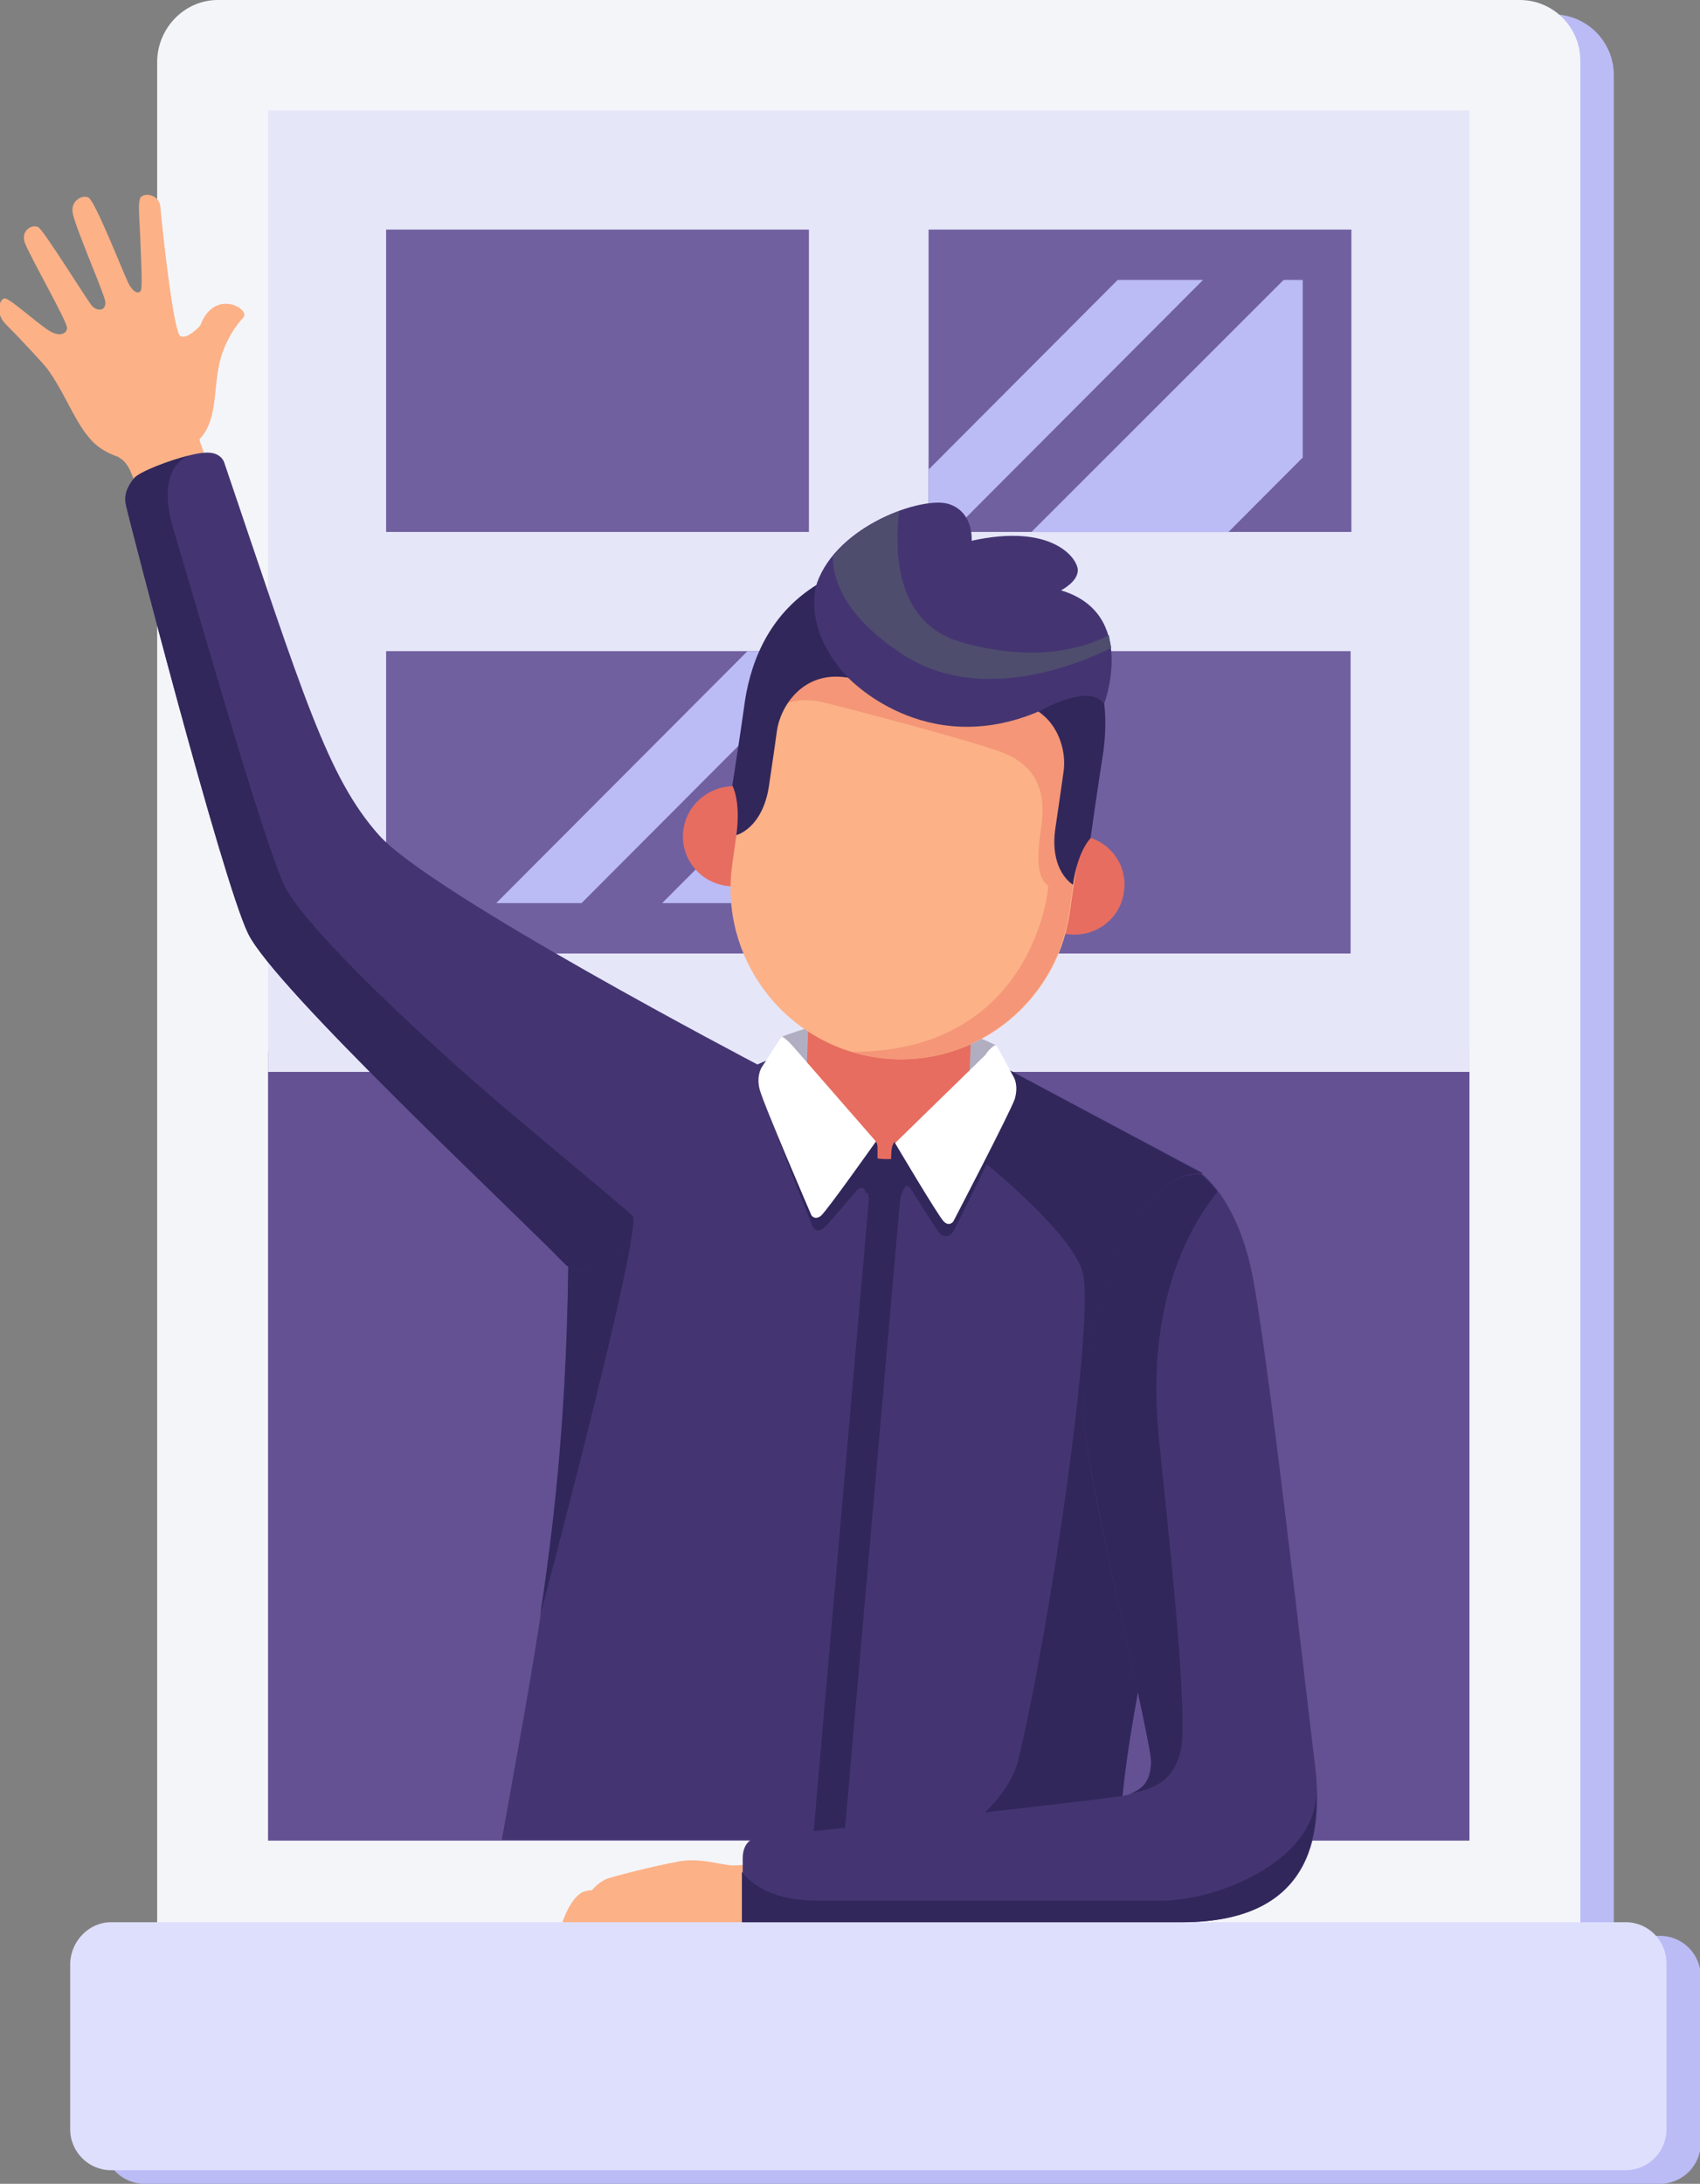 <svg width="299" height="384" viewBox="0 0 299 384" fill="none" xmlns="http://www.w3.org/2000/svg">
<rect x="0" y="0" width="299" height="384" fill="#808080" stroke="none"/>
<g clip-path="url(#clip0_940_2782)">
<path fill-rule="evenodd" clip-rule="evenodd" d="M44.198 2.532H273.183C279.076 2.532 283.847 7.314 283.847 13.222V340.396H291.985C295.914 340.396 299.141 343.631 299.141 347.569V376.826C299.141 380.765 295.914 384 291.985 384H25.396C21.468 384 18.241 380.765 18.241 376.826V347.569C18.241 343.631 21.468 340.396 25.396 340.396H33.535V13.081C33.535 7.314 38.305 2.532 44.198 2.532Z" fill="#BBBBF6"/>
<path fill-rule="evenodd" clip-rule="evenodd" d="M38.305 0H267.29C273.183 0 277.954 4.782 277.954 10.69V343.068C277.954 348.976 273.183 353.758 267.29 353.758H38.305C32.412 353.758 27.641 348.976 27.641 343.068V10.69C27.781 4.782 32.552 0 38.305 0Z" fill="#F4F5F9"/>
<path d="M258.451 184.967H47.145V323.657H258.451V184.967Z" fill="#645193"/>
<path d="M258.451 19.411H47.145V188.483H258.451V19.411Z" fill="#E6E6F9"/>
<path fill-rule="evenodd" clip-rule="evenodd" d="M67.91 40.369V93.538H142.274V40.369H67.91ZM67.91 114.497V167.666H142.274V114.497H67.91ZM163.18 167.666H237.545V114.497H163.18V167.666ZM237.685 93.538V40.369H163.321V93.538H237.685Z" fill="#7060A0"/>
<path fill-rule="evenodd" clip-rule="evenodd" d="M229.126 80.457L216.077 93.538H181.421L225.759 49.231H229.126V80.457ZM196.574 49.231H211.587L167.39 93.538H163.321V82.567L196.574 49.231ZM142.415 158.804H116.457L142.415 132.782V158.804ZM102.286 158.804H87.273L131.471 114.497H142.415V118.576L102.286 158.804ZM195.311 114.497L163.181 146.708V114.497H195.311Z" fill="#BBBBF6"/>
<path fill-rule="evenodd" clip-rule="evenodd" d="M19.503 338.004H285.952C289.88 338.004 293.107 341.24 293.107 345.178V374.435C293.107 378.374 289.88 381.609 285.952 381.609H19.503C15.575 381.609 12.348 378.374 12.348 374.435V345.178C12.488 341.24 15.715 338.004 19.503 338.004Z" fill="#DEDFFD"/>
<path fill-rule="evenodd" clip-rule="evenodd" d="M160.093 202.549L157.287 202.831H155.604L153.92 202.69L151.254 202.127L135.68 186.092L99.901 201.846C101.023 258.251 95.13 284.694 88.255 323.516H196.995C197.135 306.778 203.87 282.022 205.273 268.519L211.447 206.207L176.79 187.78L160.093 202.549Z" fill="#443572"/>
<path fill-rule="evenodd" clip-rule="evenodd" d="M166.688 323.657H186.331C190.541 320.141 194.75 317.046 197.416 315.78C198.959 299.886 204.01 280.193 205.273 268.659L205.413 266.831C204.993 262.47 204.431 257.829 204.01 252.906C202.046 234.479 206.396 222.101 210.605 214.787L211.447 206.347L176.79 187.78L171.318 192.563L169.494 201.424C169.494 201.424 188.155 215.771 190.4 223.648C192.645 231.525 184.788 285.679 179.176 309.169C177.772 314.936 173.002 319.719 166.688 323.657Z" fill="#31275B"/>
<path fill-rule="evenodd" clip-rule="evenodd" d="M99.901 204.237C100.462 238.84 98.357 262.048 94.99 284.132C94.99 284.132 113.23 215.631 111.266 213.802C109.582 212.396 107.618 210.708 99.901 204.237Z" fill="#31275B"/>
<path fill-rule="evenodd" clip-rule="evenodd" d="M175.247 183.842C162.76 177.793 150.412 177.371 137.504 182.294L139.468 188.343L172.862 189.609L175.247 183.842Z" fill="#B1AEC1"/>
<path fill-rule="evenodd" clip-rule="evenodd" d="M160.093 202.549L157.287 202.831L153.92 202.69L151.254 202.127L140.731 191.437L139.047 191.859L135.399 196.36C135.399 196.36 142.555 215.068 142.976 215.771C143.397 216.475 144.238 216.756 145.501 215.349C146.764 213.943 150.693 209.301 150.693 209.301C150.693 209.301 151.815 208.176 152.236 209.582C152.657 210.848 158.41 207.613 158.41 207.613L158.69 208.879C158.69 208.879 159.532 207.894 160.374 209.301C161.216 210.708 165.004 216.615 165.285 216.897C165.566 217.178 166.828 218.022 167.81 216.334C168.652 214.646 178.895 193.829 180.719 190.312L176.65 188.062L160.093 202.549Z" fill="#31275B"/>
<path fill-rule="evenodd" clip-rule="evenodd" d="M160.093 202.549L157.287 202.831L153.92 202.69L151.254 202.127L150.272 201.002L147.886 204.8C147.886 204.8 152.938 206.629 152.797 211.13L142.976 323.516H148.448L158.269 211.411C158.69 206.91 163.601 205.503 163.601 205.503L161.496 201.424L160.093 202.549Z" fill="#31275B"/>
<path fill-rule="evenodd" clip-rule="evenodd" d="M157.428 156.132C165.285 156.413 171.459 163.165 171.178 171.042L170.477 190.031C170.196 197.908 163.461 204.097 155.604 203.815C147.746 203.534 141.573 196.782 141.853 188.905L142.555 169.916C142.836 162.039 149.57 155.85 157.428 156.132Z" fill="#E76D60"/>
<path fill-rule="evenodd" clip-rule="evenodd" d="M152.377 200.862L154.06 200.721C154.06 200.721 154.341 201.143 154.341 201.706C154.341 202.268 154.341 204.097 154.341 204.097C153.78 204.237 150.553 204.8 150.553 204.378C150.553 204.097 152.377 200.862 152.377 200.862Z" fill="#31275B"/>
<path fill-rule="evenodd" clip-rule="evenodd" d="M158.971 201.143L157.287 200.862C157.287 200.862 157.007 201.143 156.866 201.846C156.726 202.409 156.726 204.237 156.726 204.237C157.287 204.8 160.514 205.222 160.374 204.8C160.514 204.519 158.971 201.143 158.971 201.143Z" fill="#31275B"/>
<path fill-rule="evenodd" clip-rule="evenodd" d="M175.247 183.842C175.387 183.983 177.352 187.64 178.334 189.468C178.334 189.468 179.176 190.875 178.474 193.266C177.632 195.657 167.67 214.787 167.67 214.787C167.67 214.787 166.969 215.772 165.987 214.787C165.004 213.802 157.428 201.002 157.428 201.002L173.283 185.53C173.984 184.405 175.107 183.561 175.247 183.842Z" fill="white"/>
<path fill-rule="evenodd" clip-rule="evenodd" d="M137.504 182.294C137.363 182.294 135.118 185.952 133.996 187.639C133.996 187.639 133.014 189.046 133.575 191.437C134.136 193.828 142.695 213.661 142.695 213.661C142.695 213.661 143.256 214.646 144.379 213.802C145.501 212.818 154.06 200.721 154.06 200.721L139.468 183.982C138.346 182.716 137.644 182.294 137.504 182.294Z" fill="white"/>
<path fill-rule="evenodd" clip-rule="evenodd" d="M129.085 138.268C128.805 138.268 128.664 138.268 128.384 138.268C124.455 138.549 120.947 141.503 120.246 145.582C119.404 150.365 122.631 154.866 127.402 155.71C132.172 156.554 136.662 153.319 137.504 148.536C137.925 145.723 137.083 143.05 135.259 141.222C135.119 143.754 134.277 146.989 130.909 146.708L131.751 141.785C132.172 139.534 130.488 138.409 129.085 138.268Z" fill="#E76D60"/>
<path fill-rule="evenodd" clip-rule="evenodd" d="M191.523 147.27C191.663 147.27 191.944 147.411 192.084 147.411C195.873 148.818 198.258 152.615 197.697 156.695C197.136 161.477 192.786 164.853 187.875 164.29C183.105 163.727 179.737 159.367 180.298 154.444C180.579 151.631 182.263 149.38 184.508 147.974C183.946 150.505 183.806 153.741 187.033 154.585L187.735 149.521C188.156 147.692 190.26 147.13 191.523 147.27Z" fill="#E76D60"/>
<path fill-rule="evenodd" clip-rule="evenodd" d="M166.548 99.446C150.272 97.055 134.978 108.448 132.593 124.906L128.805 151.912C126.419 168.229 137.784 183.56 154.201 185.952C170.477 188.343 185.77 176.949 188.156 160.492L192.084 133.486C194.329 117.169 182.964 101.837 166.548 99.446Z" fill="#FCB187"/>
<path fill-rule="evenodd" clip-rule="evenodd" d="M149.851 184.967C151.254 185.389 152.657 185.67 154.06 185.952C170.336 188.343 185.63 176.949 188.015 160.492L191.944 133.486C192.645 128.563 192.084 123.78 190.541 119.42C178.614 115.903 168.372 112.949 168.372 112.949C168.372 112.949 130.628 112.949 134.697 123.358L135.82 125.046C135.82 125.046 139.047 122.092 144.8 123.499C150.552 124.906 169.775 129.969 176.089 132.22C182.403 134.611 184.086 139.253 183.104 145.723C182.122 152.193 182.824 154.725 184.367 155.71C184.507 155.851 181.982 184.967 149.851 184.967Z" fill="#F49677"/>
<path fill-rule="evenodd" clip-rule="evenodd" d="M129.506 146.848C129.506 146.848 134.136 145.723 135.259 138.127C136.381 130.532 136.101 132.36 136.662 128.422C137.223 124.483 141.012 117.872 149.009 119.138C157.007 120.264 163.461 121.248 163.461 121.248C163.461 121.248 169.915 122.233 177.913 123.358C185.911 124.483 187.735 131.938 187.033 135.877C186.472 139.815 186.753 137.987 185.63 145.582C184.508 153.178 188.717 155.569 188.717 155.569C189.559 149.521 191.804 147.411 191.804 147.411C191.804 147.411 192.926 139.393 194.049 132.22C195.031 125.187 194.47 115.481 186.191 107.604C177.913 99.727 166.829 98.321 166.829 98.321C166.829 98.321 155.884 96.633 145.642 101.697C135.54 106.901 132.172 116.044 131.05 123.077C130.067 130.11 128.805 138.127 128.805 138.127C128.805 138.127 130.348 140.8 129.506 146.848Z" fill="#31275B"/>
<path fill-rule="evenodd" clip-rule="evenodd" d="M149.009 118.998C149.009 118.998 162.479 133.767 182.824 125.046C182.824 125.046 191.523 119.983 194.189 123.78C194.189 123.78 200.222 107.886 186.612 103.807C186.612 103.807 189.699 102.259 189.559 100.15C189.418 98.04 184.929 91.991 170.898 95.086C170.898 95.086 171.318 90.022 166.829 88.615C162.339 87.209 147.326 92.273 143.677 102.541C143.677 102.681 140.871 110.277 149.009 118.998Z" fill="#443572"/>
<path fill-rule="evenodd" clip-rule="evenodd" d="M195.451 113.934C195.311 113.231 195.171 112.528 195.031 111.684C191.102 113.793 182.683 116.607 169.634 113.09C158.129 110.136 157.147 98.462 158.129 89.881C153.92 91.429 149.43 94.101 146.483 97.899C146.483 102.119 148.728 108.308 158.129 114.637C171.459 123.921 188.576 117.31 195.451 113.934Z" fill="#4F4D6E"/>
<path fill-rule="evenodd" clip-rule="evenodd" d="M20.906 78.207V80.457C20.906 80.457 22.029 80.879 22.871 82.708C23.712 84.536 24.133 85.943 24.133 85.943L36.2 81.582V80.598L35.218 77.784C35.218 77.784 34.937 77.222 35.218 76.941L29.184 74.268L20.906 78.207Z" fill="#FCB187"/>
<path fill-rule="evenodd" clip-rule="evenodd" d="M133.295 187.218C133.295 187.218 75.768 157.117 66.647 146.848C57.527 136.58 53.318 122.233 39.428 81.301C39.428 81.301 38.866 79.332 35.92 79.613C32.973 79.754 24.695 82.708 23.573 84.114C22.45 85.521 21.748 86.927 22.169 88.897C22.59 90.866 39.007 154.585 43.637 164.149C48.267 173.714 90.36 212.958 99.199 222.101C107.899 231.244 133.295 187.218 133.295 187.218Z" fill="#443572"/>
<path fill-rule="evenodd" clip-rule="evenodd" d="M33.535 80.035C29.886 80.879 24.414 82.989 23.573 84.114C22.45 85.521 21.748 86.927 22.169 88.897C22.59 90.866 39.007 154.585 43.637 164.149C48.267 173.714 90.36 212.958 99.199 222.101C101.865 224.914 106.355 222.664 110.985 218.022C111.406 215.631 111.547 214.084 111.266 213.802C109.302 211.974 106.495 209.723 91.763 197.345C76.89 184.967 54.02 163.727 50.091 155.851C46.303 147.974 34.517 106.338 30.728 93.82C26.94 82.004 33.114 80.035 33.535 80.035Z" fill="#31275B"/>
<path fill-rule="evenodd" clip-rule="evenodd" d="M38.445 64.563C39.287 60.062 41.812 56.826 42.795 55.842C44.198 54.435 37.743 50.497 35.218 57.248C35.218 57.248 32.973 59.78 31.71 59.077C30.447 58.374 28.343 38.4 28.203 36.29C27.922 34.18 25.537 33.899 24.835 34.602C24.134 35.165 24.554 38.4 24.695 42.339C24.835 46.418 25.116 50.919 24.695 51.2C24.414 51.622 23.432 51.622 22.45 49.512C21.468 47.402 16.697 35.306 15.575 34.743C14.452 34.18 12.488 35.306 12.768 37.275C12.909 39.244 18.241 51.341 18.521 53.029C18.661 54.857 16.978 54.717 16.136 53.732C15.294 52.747 7.717 40.51 6.735 39.947C5.613 39.385 3.648 40.51 4.35 42.62C5.051 44.73 11.927 56.686 11.786 57.67C11.786 58.655 10.383 59.499 8.138 57.811C5.893 56.264 1.684 52.466 0.842 52.466C0 52.466 -0.982 54.998 0.982 56.967C3.087 59.077 7.858 64.141 8.419 64.985C11.646 69.486 13.189 74.409 16.276 77.644C17.399 78.769 18.802 79.613 20.345 80.176C24.134 81.582 28.764 81.301 32.272 79.332C38.445 76.097 37.323 70.752 38.445 64.563Z" fill="#FCB187"/>
<path fill-rule="evenodd" clip-rule="evenodd" d="M134.417 334.769L130.628 338.004H98.918C98.918 338.004 100.181 334.066 102.286 332.8C102.286 332.8 103.128 332.378 104.11 332.378C104.11 332.378 105.092 331.112 106.635 330.409C108.179 329.846 115.475 328.018 119.404 327.314C123.332 326.611 126.98 328.018 128.945 328.018C130.769 328.018 133.715 327.596 133.715 327.596L134.417 334.769Z" fill="#FCB187"/>
<path fill-rule="evenodd" clip-rule="evenodd" d="M211.307 206.347C211.307 206.347 217.2 210.426 220.006 222.945C222.812 235.464 229.827 298.901 231.23 309.873C232.634 320.844 232.072 338.005 207.939 338.005C183.665 338.005 152.938 338.005 143.256 338.005C133.575 338.005 130.628 338.005 130.628 338.005C130.628 338.005 130.628 329.706 130.628 326.752C130.628 323.798 132.593 322.813 134.557 322.813C136.521 322.813 195.452 316.343 198.258 315.64C201.064 314.796 202.467 313.248 202.467 309.873C202.607 306.497 192.926 267.534 190.962 252.906C188.857 238.136 197.416 205.925 211.307 206.347Z" fill="#443572"/>
<path fill-rule="evenodd" clip-rule="evenodd" d="M231.511 315.358C231.792 325.767 228.284 338.004 207.799 338.004C183.525 338.004 152.798 338.004 143.116 338.004C133.435 338.004 130.488 338.004 130.488 338.004V329.143C132.312 331.534 136.241 334.207 143.677 334.207C156.867 334.207 194.75 334.207 204.431 334.207C213.832 334.207 231.231 327.455 231.511 315.358Z" fill="#31275B"/>
<path fill-rule="evenodd" clip-rule="evenodd" d="M190.962 252.765C192.365 262.611 197.135 283.71 200.082 297.354C201.485 303.824 202.467 308.747 202.467 309.873C202.327 312.967 201.204 314.514 198.819 315.358C204.712 314.374 206.676 311.701 207.658 307.903C208.5 304.809 207.799 291.446 205.273 266.972C204.852 262.611 204.291 257.969 203.87 253.046C201.906 234.62 206.255 222.242 210.465 214.928C211.727 212.677 213.13 210.848 214.113 209.582C212.429 207.332 211.166 206.488 211.166 206.488C197.416 205.925 188.857 238.136 190.962 252.765Z" fill="#31275B"/>
</g>
<defs>
<clipPath id="clip0_940_2782">
<rect width="299" height="384" fill="white"/>
</clipPath>
</defs>
</svg>
